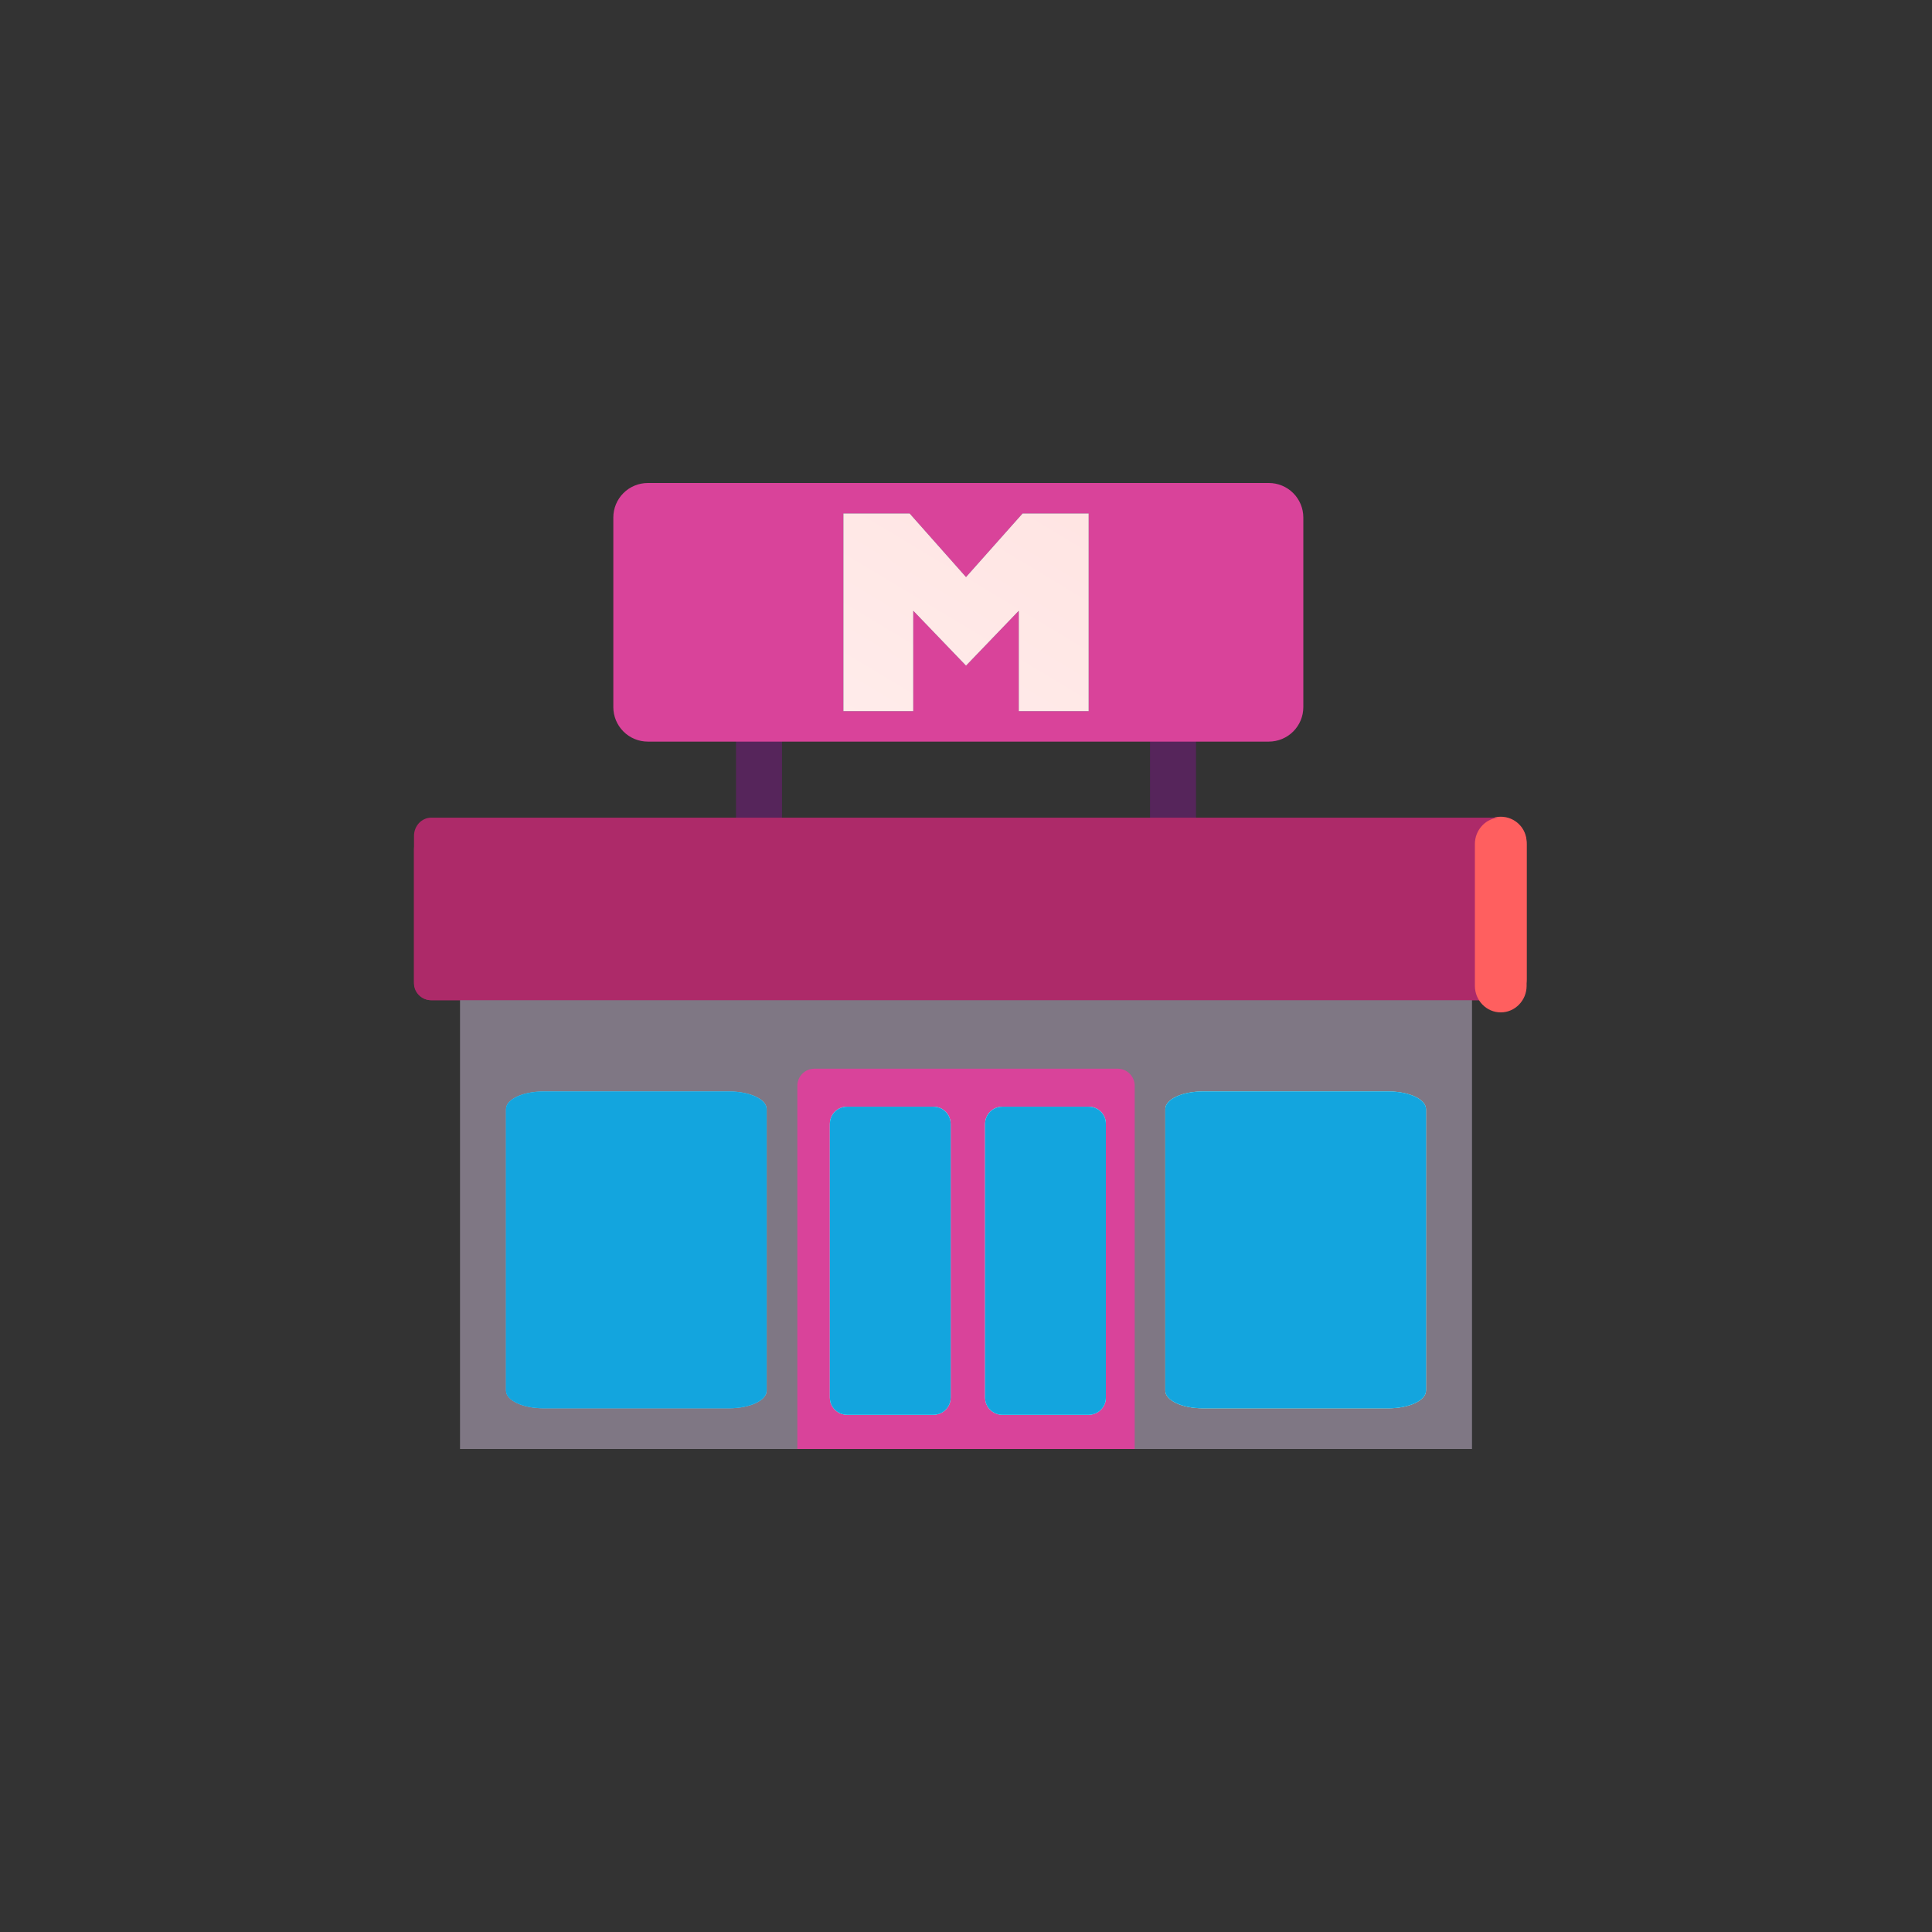 <?xml version="1.0" encoding="UTF-8"?> <svg xmlns="http://www.w3.org/2000/svg" viewBox="0 0 112 112" fill="none"><rect x="0" y="0" width="112" height="112" fill="#333333" stroke="none"/><path d="M68.001 70.329C68.737 70.329 69.334 69.873 69.334 69.309V38.719C69.334 38.156 68.737 37.699 68.001 37.699C67.265 37.699 66.668 38.156 66.668 38.719V69.309C66.668 69.873 67.265 70.329 68.001 70.329Z" fill="url(#paint0_linear_2007_22925)"></path><path d="M44.001 70.329C44.737 70.329 45.334 69.873 45.334 69.309V38.719C45.334 38.156 44.737 37.699 44.001 37.699C43.265 37.699 42.668 38.156 42.668 38.719V69.309C42.668 69.873 43.265 70.329 44.001 70.329Z" fill="url(#paint1_linear_2007_22925)"></path><path d="M35.555 40.992C35.555 41.523 35.766 42.031 36.141 42.406C36.516 42.781 37.024 42.992 37.555 42.992H73.555C74.085 42.992 74.594 42.781 74.969 42.406C75.344 42.031 75.555 41.523 75.555 40.992V29.999C75.555 29.469 75.344 28.96 74.969 28.585C74.594 28.21 74.085 28 73.555 28H37.555C37.025 28 36.516 28.21 36.141 28.585C35.766 28.96 35.555 29.469 35.555 29.999V40.992Z" fill="url(#paint2_linear_2007_22925)"></path><path d="M24 49.253C24 48.717 24.448 48.283 25 48.283H87C87.552 48.283 88 48.717 88 49.253V57.013C88 57.549 87.552 57.983 87 57.983H25C24.448 57.983 24 57.549 24 57.013V49.253Z" fill="url(#paint3_linear_2007_22925)"></path><path fill-rule="evenodd" clip-rule="evenodd" d="M87 47.346C87.828 47.346 88.5 48.013 88.5 48.834V56.771C88.5 57.593 87.828 58.26 87 58.26C86.172 58.26 85.5 57.593 85.5 56.771V48.834C85.5 48.012 86.172 47.346 87 47.346Z" fill="#FF5F5F"></path><path fill-rule="evenodd" clip-rule="evenodd" d="M59.059 35.408V41.228H63.112V29.764H59.281L56.001 33.452L52.731 29.764H48.891V41.228H52.943V35.408L56.001 38.59L59.059 35.408Z" fill="url(#paint4_linear_2007_22925)"></path><path fill-rule="evenodd" clip-rule="evenodd" d="M59.059 35.408V41.228H63.112V29.764H59.281L56.001 33.452L52.731 29.764H48.891V41.228H52.943V35.408L56.001 38.59L59.059 35.408Z" fill="url(#paint5_linear_2007_22925)"></path><path d="M26.668 84H85.334V54.016H26.668V84Z" fill="url(#paint6_linear_2007_22925)"></path><path d="M46.223 62.955C46.221 62.825 46.245 62.696 46.294 62.575C46.342 62.455 46.413 62.344 46.504 62.252C46.595 62.158 46.703 62.084 46.823 62.033C46.942 61.982 47.071 61.955 47.201 61.953H64.801C64.931 61.955 65.059 61.982 65.179 62.033C65.298 62.084 65.406 62.158 65.497 62.252C65.588 62.344 65.66 62.455 65.708 62.575C65.756 62.696 65.78 62.825 65.779 62.955V84H46.223V62.955Z" fill="url(#paint7_linear_2007_22925)"></path><path d="M58.109 64.158C57.557 64.158 57.109 64.602 57.109 65.15V81.024C57.109 81.572 57.557 82.016 58.109 82.016H63.109C63.662 82.016 64.109 81.572 64.109 81.024V65.15C64.109 65.019 64.082 64.89 64.032 64.769C63.981 64.649 63.908 64.539 63.815 64.447C63.722 64.355 63.612 64.282 63.491 64.233C63.37 64.183 63.24 64.158 63.109 64.158H58.109Z" fill="url(#paint8_linear_2007_22925)"></path><path d="M63.109 82.015C63.661 82.015 64.109 81.57 64.109 81.022V65.149C64.109 65.019 64.083 64.889 64.032 64.768C63.982 64.647 63.908 64.538 63.815 64.445C63.722 64.353 63.612 64.28 63.491 64.231C63.37 64.181 63.24 64.156 63.109 64.156H58.109C57.557 64.156 57.109 64.601 57.109 65.149V81.022C57.109 81.57 57.557 82.015 58.109 82.015H63.109Z" fill="url(#paint9_radial_2007_22925)" fill-opacity="0.8"></path><path d="M58.109 64.158C57.557 64.158 57.109 64.602 57.109 65.15V81.024C57.109 81.572 57.557 82.016 58.109 82.016H63.109C63.662 82.016 64.109 81.572 64.109 81.024V65.15C64.109 65.019 64.082 64.89 64.032 64.769C63.981 64.649 63.908 64.539 63.815 64.447C63.722 64.355 63.612 64.282 63.491 64.233C63.37 64.183 63.24 64.158 63.109 64.158H58.109Z" fill="url(#paint10_radial_2007_22925)"></path><path d="M31.491 63.276C30.299 63.276 29.332 63.733 29.332 64.296V80.618C29.332 81.18 30.299 81.638 31.492 81.638H42.285C43.477 81.638 44.443 81.18 44.443 80.618V64.296C44.443 63.733 43.477 63.276 42.285 63.276H31.491Z" fill="url(#paint11_linear_2007_22925)"></path><path d="M42.287 81.638C43.479 81.638 44.446 81.18 44.446 80.618V64.296C44.446 63.731 43.479 63.276 42.286 63.276H31.494C30.302 63.276 29.336 63.731 29.336 64.296V80.618C29.336 81.18 30.302 81.638 31.494 81.638H42.287Z" fill="url(#paint12_radial_2007_22925)" fill-opacity="0.8"></path><path d="M31.491 63.276C30.299 63.276 29.332 63.733 29.332 64.296V80.618C29.332 81.18 30.299 81.638 31.492 81.638H42.285C43.477 81.638 44.443 81.18 44.443 80.618V64.296C44.443 63.733 43.477 63.276 42.285 63.276H31.491Z" fill="url(#paint13_radial_2007_22925)"></path><path d="M69.713 63.276C68.521 63.276 67.555 63.733 67.555 64.296V80.618C67.555 81.18 68.521 81.638 69.713 81.638H80.507C81.699 81.638 82.666 81.18 82.666 80.618V64.296C82.666 63.733 81.699 63.276 80.507 63.276H69.713Z" fill="url(#paint14_linear_2007_22925)"></path><path d="M80.507 81.638C81.699 81.638 82.666 81.18 82.666 80.618V64.296C82.666 63.731 81.699 63.276 80.507 63.276H69.713C68.521 63.276 67.555 63.731 67.555 64.296V80.618C67.555 81.18 68.521 81.638 69.713 81.638H80.507Z" fill="url(#paint15_radial_2007_22925)" fill-opacity="0.8"></path><path d="M69.713 63.276C68.521 63.276 67.555 63.733 67.555 64.296V80.618C67.555 81.18 68.521 81.638 69.713 81.638H80.507C81.699 81.638 82.666 81.18 82.666 80.618V64.296C82.666 63.733 81.699 63.276 80.507 63.276H69.713Z" fill="url(#paint16_radial_2007_22925)"></path><path d="M49.109 64.158C48.557 64.158 48.109 64.602 48.109 65.15V81.024C48.109 81.572 48.557 82.016 49.109 82.016H54.109C54.661 82.016 55.109 81.572 55.109 81.024V65.15C55.109 65.019 55.083 64.89 55.032 64.769C54.981 64.649 54.908 64.539 54.815 64.447C54.722 64.355 54.612 64.282 54.491 64.233C54.37 64.183 54.24 64.158 54.109 64.158H49.109Z" fill="url(#paint17_linear_2007_22925)"></path><path d="M54.109 82.015C54.662 82.015 55.109 81.57 55.109 81.022V65.149C55.109 65.019 55.083 64.889 55.032 64.768C54.982 64.647 54.908 64.538 54.815 64.445C54.722 64.353 54.612 64.28 54.491 64.231C54.37 64.181 54.24 64.156 54.109 64.156H49.109C48.557 64.156 48.109 64.601 48.109 65.149V81.022C48.109 81.57 48.557 82.015 49.109 82.015H54.109Z" fill="url(#paint18_radial_2007_22925)" fill-opacity="0.8"></path><path d="M49.109 64.158C48.557 64.158 48.109 64.602 48.109 65.15V81.024C48.109 81.572 48.557 82.016 49.109 82.016H54.109C54.661 82.016 55.109 81.572 55.109 81.024V65.15C55.109 65.019 55.083 64.89 55.032 64.769C54.981 64.649 54.908 64.539 54.815 64.447C54.722 64.355 54.612 64.282 54.491 64.233C54.37 64.183 54.24 64.158 54.109 64.158H49.109Z" fill="url(#paint19_radial_2007_22925)"></path><path d="M24 48.459C24 47.874 24.448 47.401 25 47.401H87C87.552 47.401 88 47.874 88 48.459V56.925C88 57.51 87.552 57.983 87 57.983H25C24.448 57.983 24 57.51 24 56.925V48.459Z" fill="url(#paint20_linear_2007_22925)"></path><path fill-rule="evenodd" clip-rule="evenodd" d="M87 47.391C87.828 47.391 88.5 48.08 88.5 48.931V57.148C88.5 57.998 87.828 58.689 87 58.689C86.172 58.689 85.5 57.998 85.5 57.148V48.931C85.5 48.08 86.172 47.391 87 47.391Z" fill="#FF5F5F"></path><defs><linearGradient id="paint0_linear_2007_22925" x1="264.892" y1="188.869" x2="282.548" y2="186.561" gradientUnits="userSpaceOnUse"><stop stop-color="#56255B"></stop><stop offset="1" stop-color="#B858CE"></stop></linearGradient><linearGradient id="paint1_linear_2007_22925" x1="168.892" y1="188.869" x2="186.548" y2="186.561" gradientUnits="userSpaceOnUse"><stop stop-color="#56255B"></stop><stop offset="1" stop-color="#B858CE"></stop></linearGradient><linearGradient id="paint2_linear_2007_22925" x1="90.663" y1="111.996" x2="286.219" y2="111.996" gradientUnits="userSpaceOnUse"><stop stop-color="#D9439A"></stop><stop offset="0.145" stop-color="#D01481"></stop><stop offset="0.357" stop-color="#DF2758"></stop><stop offset="0.785" stop-color="#F13E33"></stop><stop offset="1" stop-color="#ED0E00"></stop></linearGradient><linearGradient id="paint3_linear_2007_22925" x1="92" y1="231.933" x2="344" y2="231.933" gradientUnits="userSpaceOnUse"><stop stop-color="#AD2A69"></stop><stop offset="0.065" stop-color="#F03D8B"></stop><stop offset="1" stop-color="#FF3D52"></stop></linearGradient><linearGradient id="paint4_linear_2007_22925" x1="268.251" y1="66.347" x2="196.871" y2="185.275" gradientUnits="userSpaceOnUse"><stop offset="0.487" stop-color="#55265E"></stop><stop offset="1" stop-color="#3A336A"></stop></linearGradient><linearGradient id="paint5_linear_2007_22925" x1="268.251" y1="66.347" x2="196.871" y2="185.275" gradientUnits="userSpaceOnUse"><stop offset="0.487" stop-color="#FFE2E0"></stop><stop offset="1" stop-color="white"></stop></linearGradient><linearGradient id="paint6_linear_2007_22925" x1="98.58" y1="295.287" x2="343.3" y2="295.287" gradientUnits="userSpaceOnUse"><stop offset="0.024" stop-color="#7F7784"></stop><stop offset="0.068" stop-color="#B3ADBA"></stop><stop offset="0.954" stop-color="#C7BDD3"></stop><stop offset="1" stop-color="#DFD9E2"></stop></linearGradient><linearGradient id="paint7_linear_2007_22925" x1="177.779" y1="247.812" x2="280.891" y2="247.812" gradientUnits="userSpaceOnUse"><stop stop-color="#D9439A"></stop><stop offset="0.145" stop-color="#D01481"></stop><stop offset="0.357" stop-color="#DF2758"></stop><stop offset="0.785" stop-color="#F13E33"></stop><stop offset="1" stop-color="#ED0E00"></stop></linearGradient><linearGradient id="paint8_linear_2007_22925" x1="229.245" y1="327.073" x2="278.693" y2="306.429" gradientUnits="userSpaceOnUse"><stop offset="0.031" stop-color="#70FFFF"></stop><stop offset="0.504" stop-color="#4AC9FF"></stop><stop offset="1" stop-color="#1685E1"></stop></linearGradient><radialGradient id="paint9_radial_2007_22925" cx="0" cy="0" r="1" gradientUnits="userSpaceOnUse" gradientTransform="translate(269.246 243.729) rotate(115.571) scale(88.545 72.282)"><stop offset="0.031" stop-color="#7FD4AB" stop-opacity="0"></stop><stop offset="0.563" stop-color="#73E8DD" stop-opacity="0"></stop><stop offset="0.858" stop-color="#6BF5FF" stop-opacity="0"></stop><stop offset="1" stop-color="#9DF8FF"></stop></radialGradient><radialGradient id="paint10_radial_2007_22925" cx="0" cy="0" r="1" gradientUnits="userSpaceOnUse" gradientTransform="translate(227.592 328.066) rotate(-68.975) scale(76.528 51.477)"><stop offset="0.031" stop-color="#57D0FF" stop-opacity="0"></stop><stop offset="0.891" stop-color="#55DFFF" stop-opacity="0.91"></stop><stop offset="1" stop-color="#13A5DE"></stop></radialGradient><linearGradient id="paint11_linear_2007_22925" x1="119.072" y1="325.53" x2="189.96" y2="263.398" gradientUnits="userSpaceOnUse"><stop offset="0.031" stop-color="#70FFFF"></stop><stop offset="0.504" stop-color="#4AC9FF"></stop><stop offset="1" stop-color="#1685E1"></stop></linearGradient><radialGradient id="paint12_radial_2007_22925" cx="0" cy="0" r="1" gradientUnits="userSpaceOnUse" gradientTransform="translate(205.432 239.838) rotate(135.131) scale(116.411 122.036)"><stop offset="0.031" stop-color="#7FD4AB" stop-opacity="0"></stop><stop offset="0.563" stop-color="#73E8DD" stop-opacity="0"></stop><stop offset="0.858" stop-color="#6BF5FF" stop-opacity="0"></stop><stop offset="1" stop-color="#9DF8FF"></stop></radialGradient><radialGradient id="paint13_radial_2007_22925" cx="0" cy="0" r="1" gradientUnits="userSpaceOnUse" gradientTransform="translate(115.502 326.546) rotate(-51.097) scale(94.381 92.648)"><stop offset="0.031" stop-color="#57D0FF" stop-opacity="0"></stop><stop offset="0.891" stop-color="#55DFFF" stop-opacity="0.91"></stop><stop offset="1" stop-color="#13A5DE"></stop></radialGradient><linearGradient id="paint14_linear_2007_22925" x1="271.963" y1="325.53" x2="342.847" y2="263.398" gradientUnits="userSpaceOnUse"><stop offset="0.031" stop-color="#70FFFF"></stop><stop offset="0.504" stop-color="#4AC9FF"></stop><stop offset="1" stop-color="#1685E1"></stop></linearGradient><radialGradient id="paint15_radial_2007_22925" cx="0" cy="0" r="1" gradientUnits="userSpaceOnUse" gradientTransform="translate(358.311 239.838) rotate(135.131) scale(116.411 122.036)"><stop offset="0.031" stop-color="#7FD4AB" stop-opacity="0"></stop><stop offset="0.563" stop-color="#73E8DD" stop-opacity="0"></stop><stop offset="0.858" stop-color="#6BF5FF" stop-opacity="0"></stop><stop offset="1" stop-color="#9DF8FF"></stop></radialGradient><radialGradient id="paint16_radial_2007_22925" cx="0" cy="0" r="1" gradientUnits="userSpaceOnUse" gradientTransform="translate(268.39 326.549) rotate(-51.097) scale(94.381 92.648)"><stop offset="0.031" stop-color="#57D0FF" stop-opacity="0"></stop><stop offset="0.891" stop-color="#55DFFF" stop-opacity="0.91"></stop><stop offset="1" stop-color="#13A5DE"></stop></radialGradient><linearGradient id="paint17_linear_2007_22925" x1="193.245" y1="327.073" x2="242.693" y2="306.429" gradientUnits="userSpaceOnUse"><stop offset="0.031" stop-color="#70FFFF"></stop><stop offset="0.504" stop-color="#4AC9FF"></stop><stop offset="1" stop-color="#1685E1"></stop></linearGradient><radialGradient id="paint18_radial_2007_22925" cx="0" cy="0" r="1" gradientUnits="userSpaceOnUse" gradientTransform="translate(233.246 243.729) rotate(115.571) scale(88.545 72.282)"><stop offset="0.031" stop-color="#7FD4AB" stop-opacity="0"></stop><stop offset="0.563" stop-color="#73E8DD" stop-opacity="0"></stop><stop offset="0.858" stop-color="#6BF5FF" stop-opacity="0"></stop><stop offset="1" stop-color="#9DF8FF"></stop></radialGradient><radialGradient id="paint19_radial_2007_22925" cx="0" cy="0" r="1" gradientUnits="userSpaceOnUse" gradientTransform="translate(191.595 328.065) rotate(-68.975) scale(76.528 51.477)"><stop offset="0.031" stop-color="#57D0FF" stop-opacity="0"></stop><stop offset="0.891" stop-color="#55DFFF" stop-opacity="0.91"></stop><stop offset="1" stop-color="#13A5DE"></stop></radialGradient><linearGradient id="paint20_linear_2007_22925" x1="92" y1="231.934" x2="344" y2="231.934" gradientUnits="userSpaceOnUse"><stop stop-color="#AD2A69"></stop><stop offset="0.065" stop-color="#F03D8B"></stop><stop offset="1" stop-color="#FF3D52"></stop></linearGradient></defs></svg> 